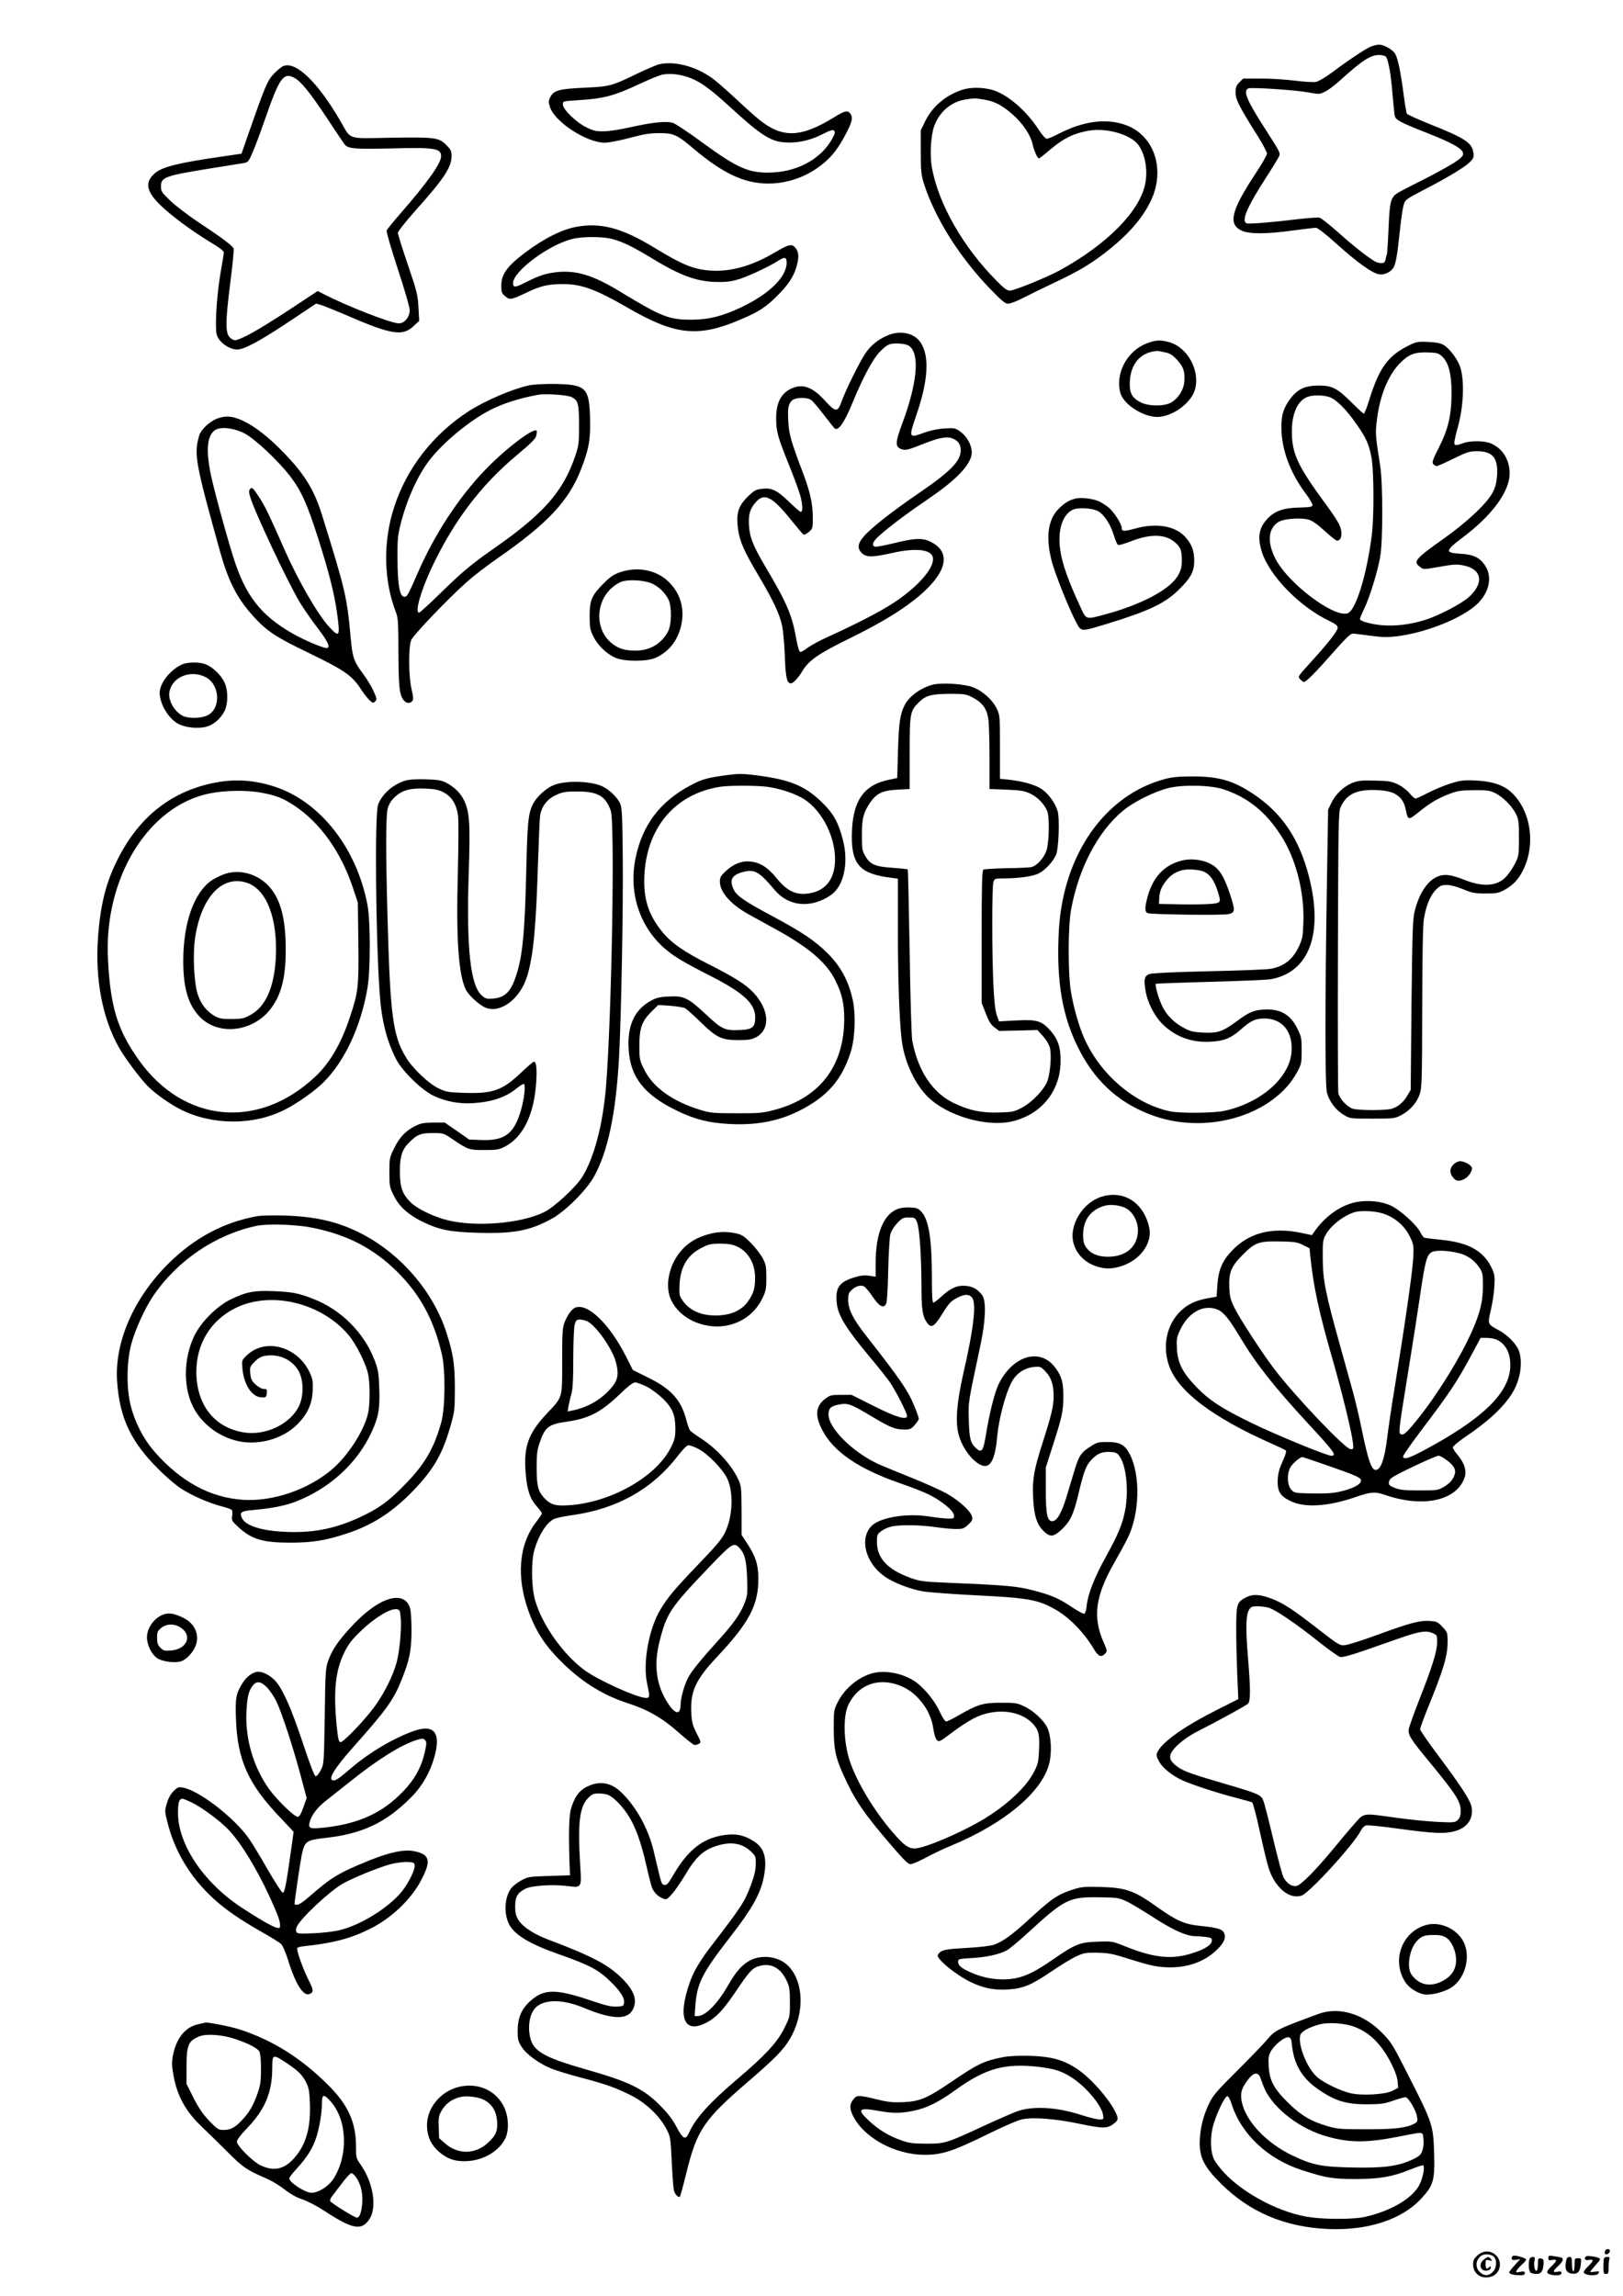 <?xml version="1.0" standalone="no"?>
<!DOCTYPE svg PUBLIC "-//W3C//DTD SVG 20010904//EN"
 "http://www.w3.org/TR/2001/REC-SVG-20010904/DTD/svg10.dtd">
<svg version="1.0" xmlns="http://www.w3.org/2000/svg"
 width="1240pt" height="1754pt" viewBox="0 0 1240 1754"
 preserveAspectRatio="xMidYMid meet">

<g transform="translate(0,1754) scale(0.1,-0.1)"
fill="#000000" stroke="none">
<path d="M10480 17187 c-39 -14 -170 -101 -303 -200 -50 -38 -104 -69 -123
-73 -19 -3 -91 1 -162 10 -70 9 -187 16 -260 16 l-134 0 -29 -29 c-24 -25 -29
-38 -29 -78 0 -53 26 -105 169 -332 39 -63 71 -123 71 -134 0 -11 -38 -78 -85
-149 -191 -289 -215 -392 -106 -441 59 -26 191 -25 395 3 82 11 158 20 170 20
13 0 76 -49 161 -126 155 -139 268 -220 319 -229 39 -8 88 14 111 48 19 30 30
94 50 282 8 83 21 170 28 195 13 45 13 45 152 118 187 97 317 175 355 214 28
28 31 37 27 71 -10 76 -63 111 -329 217 -95 38 -176 75 -180 82 -3 7 -14 69
-23 138 -23 179 -45 284 -66 320 -20 32 -88 70 -124 69 -11 0 -36 -6 -55 -12z
m109 -81 c18 -22 39 -138 50 -286 6 -74 14 -147 17 -163 7 -34 39 -51 255
-136 189 -75 263 -117 267 -152 2 -20 -9 -32 -68 -72 -40 -25 -144 -83 -233
-128 -89 -44 -177 -90 -195 -101 -57 -35 -64 -63 -73 -265 -4 -100 -10 -190
-12 -200 -3 -10 -8 -30 -11 -45 -5 -22 -12 -28 -32 -28 -14 0 -35 5 -47 12
-47 25 -168 119 -282 222 -65 58 -130 109 -143 113 -14 3 -84 -2 -156 -10
-193 -24 -384 -40 -401 -33 -44 17 3 126 154 359 44 68 85 136 92 150 13 29
14 27 -111 222 -136 211 -166 285 -120 300 29 9 363 -13 457 -31 81 -15 85
-15 127 6 24 11 77 51 117 88 163 148 230 192 295 192 23 0 47 -6 53 -14z"/>
<path d="M5036 17049 c-22 -5 -100 -39 -175 -75 -188 -91 -201 -95 -396 -104
-193 -9 -234 -20 -260 -71 -15 -27 -15 -38 -5 -72 34 -116 280 -277 421 -277
28 0 113 16 188 36 107 29 155 37 226 37 111 1 137 -11 268 -122 221 -186 383
-262 562 -263 151 -1 299 51 420 149 74 60 122 123 180 235 47 90 53 121 31
151 -20 26 -43 21 -120 -27 -254 -157 -395 -163 -570 -25 -28 22 -103 89 -166
148 -63 59 -141 128 -172 153 -129 105 -306 156 -432 127z m242 -106 c79 -32
153 -86 296 -217 230 -211 309 -264 413 -273 96 -9 198 12 291 59 65 33 85 39
94 30 10 -10 8 -22 -10 -55 -80 -152 -254 -253 -452 -264 -182 -10 -268 26
-549 232 -101 74 -200 140 -219 146 -49 16 -156 5 -321 -32 -75 -17 -168 -32
-207 -32 -60 -1 -80 3 -135 31 -78 38 -179 137 -179 175 0 24 2 24 108 31 208
13 280 32 483 127 70 33 146 64 170 69 62 12 143 2 217 -27z"/>
<path d="M2164 17035 c-16 -7 -49 -34 -74 -61 -48 -52 -66 -95 -193 -459 l-52
-149 -150 -22 c-334 -48 -459 -79 -515 -130 -100 -91 -48 -184 212 -379 53
-40 146 -103 207 -140 73 -43 111 -72 111 -83 0 -10 -9 -67 -20 -127 -24 -134
-40 -300 -40 -416 0 -73 3 -91 23 -120 29 -43 92 -79 138 -79 54 0 172 63 402
216 l202 135 39 -11 c21 -7 109 -42 195 -79 341 -148 427 -162 512 -81 l42 39
-6 103 c-5 95 -11 120 -81 326 -42 123 -76 232 -76 243 0 11 56 82 131 167
219 244 279 334 279 418 0 40 -5 51 -38 84 -59 60 -85 63 -424 58 -346 -6
-301 -21 -390 132 -173 296 -339 455 -434 415z m84 -89 c50 -26 119 -111 246
-302 68 -104 131 -197 139 -207 27 -33 74 -37 347 -31 343 9 390 2 390 -60 0
-54 -105 -201 -310 -436 -55 -63 -103 -122 -106 -132 -3 -10 36 -141 85 -292
53 -161 91 -291 91 -315 0 -53 -39 -101 -83 -101 -59 0 -398 132 -581 227
l-39 20 -195 -129 c-205 -135 -342 -216 -404 -238 -31 -12 -40 -11 -61 3 -47
30 -48 107 -7 432 17 132 28 247 25 256 -7 21 -88 82 -280 209 -77 52 -170
123 -207 160 -63 60 -68 69 -68 108 0 69 33 80 386 137 120 19 233 37 250 40
29 5 35 13 67 88 19 45 61 156 92 247 110 316 140 359 223 316z"/>
<path d="M7345 16852 c-124 -43 -221 -127 -276 -237 l-34 -70 0 -165 c0 -145
3 -174 23 -240 84 -264 270 -561 508 -808 88 -91 114 -112 137 -112 15 0 67
20 115 45 48 25 157 78 242 118 175 83 259 132 375 220 176 135 289 261 357
402 115 239 27 503 -194 581 -148 52 -321 29 -508 -67 -42 -22 -83 -39 -92
-39 -10 0 -36 29 -61 68 -99 152 -247 277 -362 307 -77 20 -168 19 -230 -3z
m175 -73 c80 -13 142 -46 222 -118 75 -68 133 -155 147 -222 12 -53 37 -109
49 -109 4 0 47 34 95 75 98 81 174 118 287 137 133 23 316 -29 375 -106 53
-70 76 -192 55 -298 -41 -211 -289 -463 -655 -664 -93 -51 -346 -154 -379
-154 -22 0 -44 16 -100 73 -259 260 -448 592 -497 872 -16 95 -7 246 20 316
40 106 128 180 232 198 75 12 76 12 149 0z"/>
<path d="M4413 15809 c-115 -19 -251 -87 -399 -197 -138 -104 -184 -166 -184
-253 0 -51 3 -60 30 -82 35 -30 43 -29 172 32 100 48 159 61 272 61 137 0 249
-41 480 -174 390 -227 561 -240 928 -73 99 45 151 82 227 158 80 80 120 139
143 211 24 78 23 119 -3 153 -29 35 -50 31 -160 -34 -175 -103 -335 -148 -489
-138 -130 9 -215 43 -436 178 -238 145 -398 189 -581 158z m262 -94 c81 -21
156 -57 314 -153 219 -133 344 -176 501 -176 76 0 110 6 173 27 79 28 211 90
279 133 54 34 68 32 68 -13 0 -108 -132 -238 -344 -339 -146 -69 -251 -96
-381 -96 -173 -1 -231 22 -545 213 -211 129 -342 168 -497 149 -80 -11 -124
-25 -221 -74 -87 -44 -102 -45 -102 -8 1 89 267 289 450 336 74 20 231 20 305
1z"/>
<path d="M6789 14981 c-76 -30 -135 -77 -179 -143 -48 -73 -147 -274 -180
-365 -30 -84 -46 -83 -127 6 -93 103 -166 131 -250 96 -83 -35 -123 -108 -123
-228 0 -103 10 -139 97 -356 41 -101 80 -209 88 -239 18 -68 19 -122 3 -122
-6 0 -48 36 -92 79 -92 89 -133 108 -213 96 -41 -6 -56 -15 -104 -63 -71 -71
-86 -127 -70 -247 13 -93 49 -172 161 -360 105 -177 157 -287 175 -373 8 -37
18 -141 21 -232 6 -165 16 -210 47 -210 17 0 57 43 86 92 50 84 124 135 367
254 147 72 281 147 370 206 341 225 438 430 249 527 -65 34 -123 32 -288 -9
-71 -17 -135 -29 -143 -26 -29 11 -13 45 44 93 85 74 218 173 350 262 205 139
311 241 341 330 20 62 -20 152 -89 199 -32 22 -43 24 -115 19 -50 -3 -107 -15
-151 -31 -122 -45 -123 -42 -64 130 92 267 103 452 34 557 -47 71 -149 96
-245 58z m166 -91 c72 -68 49 -286 -59 -578 -61 -163 -60 -191 6 -207 20 -5
58 6 144 41 134 54 195 64 242 40 37 -19 52 -44 52 -86 0 -82 -77 -161 -323
-329 -195 -133 -358 -261 -416 -327 -49 -55 -53 -93 -16 -129 32 -33 82 -33
227 0 188 43 309 28 316 -38 9 -77 -113 -217 -293 -337 -105 -69 -271 -156
-510 -265 -61 -27 -129 -65 -153 -82 -23 -18 -48 -33 -56 -33 -10 0 -19 29
-32 98 -33 185 -69 271 -238 556 -96 164 -118 221 -124 317 -4 85 9 126 58
179 62 66 123 33 264 -142 47 -58 90 -109 95 -112 5 -3 23 6 40 20 30 25 31
28 31 110 0 103 -20 194 -72 333 -95 251 -110 303 -115 398 -6 103 -1 135 27
163 25 25 115 28 148 4 12 -8 56 -60 97 -114 41 -54 79 -101 84 -104 28 -18
74 50 135 199 80 194 154 332 209 389 59 59 76 66 156 61 38 -3 60 -10 76 -25z"/>
<path d="M8772 14921 c-130 -45 -222 -174 -222 -313 0 -27 6 -64 14 -82 35
-85 174 -170 277 -171 114 0 260 105 289 210 40 142 -55 319 -193 360 -65 19
-100 19 -165 -4z m127 -72 c40 -8 59 -20 95 -59 49 -53 61 -91 54 -170 -6 -59
-44 -120 -97 -153 -52 -32 -177 -32 -239 1 -65 34 -84 72 -80 157 7 138 82
223 205 234 7 1 34 -4 62 -10z"/>
<path d="M10753 14896 c-149 -76 -216 -169 -289 -402 -19 -63 -39 -114 -44
-114 -5 0 -46 38 -92 84 -110 110 -149 131 -253 131 -104 -1 -160 -26 -215
-99 -53 -70 -70 -123 -70 -218 0 -169 65 -347 185 -507 31 -41 54 -82 53 -90
-3 -13 -21 -16 -98 -18 -123 -2 -192 -26 -248 -87 -64 -70 -76 -139 -42 -249
57 -184 291 -424 518 -531 47 -23 62 -35 62 -51 0 -24 -64 -107 -189 -245
-122 -135 -117 -127 -96 -150 10 -11 22 -20 27 -20 16 0 93 77 220 222 94 107
136 148 152 148 12 0 73 -7 134 -16 91 -12 131 -13 201 -5 231 28 513 143 623
253 88 88 110 203 55 287 -41 62 -88 85 -187 91 -122 7 -121 22 16 125 225
169 357 350 358 488 0 103 -51 188 -139 228 -50 23 -156 25 -215 4 -64 -23
-73 -20 -67 18 3 17 14 66 26 107 44 162 51 358 16 460 -20 58 -81 138 -124
164 -25 15 -58 21 -120 24 -82 4 -89 2 -158 -32z m267 -81 c48 -46 70 -133 70
-274 0 -171 -25 -279 -96 -418 -47 -94 -55 -115 -44 -128 7 -8 19 -15 27 -15
7 0 65 25 127 56 102 50 121 57 178 57 121 1 164 -49 156 -182 -4 -57 -12 -90
-33 -131 -41 -82 -194 -226 -370 -351 -226 -160 -241 -179 -184 -221 25 -19
27 -19 150 3 109 19 131 20 183 9 140 -29 156 -135 37 -242 -58 -52 -237 -145
-341 -176 -105 -32 -213 -45 -308 -39 -89 6 -182 31 -182 49 0 5 15 42 34 81
42 88 101 280 121 394 21 118 21 561 0 693 -37 235 -38 251 -25 354 22 183 85
338 175 431 67 68 112 86 212 83 75 -3 84 -5 113 -33z m-866 -307 c52 -16 131
-94 210 -208 73 -105 93 -148 113 -248 20 -97 22 -451 4 -597 -39 -312 -125
-586 -188 -601 -110 -28 -450 230 -547 415 -67 129 -58 237 24 285 40 24 167
33 227 17 29 -8 66 -34 123 -86 45 -41 87 -75 94 -75 38 0 47 61 17 125 -10
22 -56 92 -103 155 -215 293 -258 385 -258 556 0 132 42 229 114 260 39 17
116 18 170 2z"/>
<path d="M4040 14596 c-121 -26 -332 -116 -454 -194 -275 -176 -480 -439 -576
-740 -85 -263 -79 -559 16 -802 15 -39 18 -82 18 -305 1 -267 8 -328 43 -367
20 -22 46 -23 63 -3 10 12 8 30 -6 92 -23 102 -24 321 -2 374 17 40 282 317
424 443 50 45 155 126 235 181 383 266 544 438 638 680 61 155 74 233 69 394
-7 230 -31 253 -263 258 -91 1 -163 -3 -205 -11z m327 -89 c51 -27 56 -47 57
-212 0 -140 -2 -156 -28 -235 -92 -273 -240 -442 -616 -705 -183 -128 -248
-183 -416 -347 -83 -81 -156 -148 -162 -148 -35 0 13 169 103 358 165 346 371
617 641 843 110 91 146 128 151 150 3 16 5 32 4 36 -10 39 -238 -133 -397
-299 -202 -211 -384 -490 -514 -788 -75 -172 -80 -181 -104 -178 -33 5 -48 93
-49 288 -1 143 2 178 22 260 47 188 129 372 220 492 106 138 310 307 470 388
100 50 220 88 361 114 57 11 225 -1 257 -17z"/>
<path d="M1663 14344 c-59 -21 -127 -84 -141 -131 -42 -143 -30 -208 163 -899
64 -225 132 -354 260 -492 96 -104 166 -150 402 -264 293 -142 343 -177 416
-291 19 -28 46 -63 61 -76 24 -23 28 -23 42 -9 15 14 14 21 -12 79 -16 35 -51
93 -78 129 -71 94 -83 128 -96 270 -29 321 -38 362 -221 950 -63 200 -140 321
-319 500 -113 114 -226 196 -315 229 -64 24 -103 25 -162 5z m202 -113 c79
-39 265 -214 355 -333 83 -110 127 -208 210 -468 84 -264 124 -422 145 -572
25 -181 19 -192 -58 -109 -88 94 -240 357 -347 601 -117 265 -146 325 -192
395 -44 67 -52 75 -65 62 -12 -12 -13 -22 -3 -58 28 -104 284 -648 380 -809
28 -47 89 -135 136 -196 81 -106 102 -154 69 -154 -30 0 -171 60 -260 111
-245 140 -362 292 -454 588 -62 199 -159 557 -176 654 -31 167 -20 266 33 308
40 32 140 23 227 -20z"/>
<path d="M8215 13731 c-47 -12 -77 -30 -123 -74 -85 -82 -104 -216 -58 -399
25 -98 133 -368 189 -473 39 -73 31 -72 242 -8 313 96 435 154 541 258 93 92
119 140 118 225 -1 76 -19 123 -68 178 -78 86 -222 110 -389 63 -82 -22 -97
-21 -97 7 0 28 -56 117 -96 152 -21 18 -57 41 -79 51 -48 21 -137 31 -180 20z
m177 -97 c45 -27 94 -102 118 -184 11 -37 26 -70 33 -73 7 -3 52 11 100 29
156 61 274 54 346 -20 29 -29 35 -45 39 -90 6 -74 -3 -116 -36 -165 -69 -103
-285 -214 -555 -286 -140 -38 -138 -39 -180 53 -98 211 -143 339 -157 445 -20
146 16 262 93 302 43 21 153 15 199 -11z"/>
<path d="M4735 13168 c-46 -16 -74 -35 -121 -82 -93 -93 -109 -130 -109 -251
0 -89 3 -106 28 -156 32 -66 99 -132 165 -162 68 -32 246 -32 313 -1 103 48
170 135 195 254 26 127 -10 244 -103 331 -93 87 -235 113 -368 67z m245 -85
c52 -23 101 -70 127 -122 27 -54 25 -192 -4 -246 -49 -92 -137 -144 -243 -145
-84 0 -130 13 -182 53 -128 98 -133 303 -11 420 22 21 58 45 79 53 54 20 176
13 234 -13z"/>
<path d="M1392 12465 c-89 -39 -172 -143 -172 -216 0 -83 63 -192 136 -235 54
-32 155 -43 222 -25 52 14 106 60 135 115 33 63 31 176 -5 237 -32 55 -85 103
-135 124 -45 19 -138 19 -181 0z m178 -97 c112 -57 120 -242 14 -293 -50 -24
-147 -25 -190 -2 -65 34 -113 123 -99 186 24 112 162 166 275 109z"/>
<path d="M7127 12310 c-90 -23 -179 -87 -214 -154 -36 -69 -45 -131 -52 -345
l-6 -214 -61 -13 c-200 -40 -284 -167 -286 -432 -1 -218 65 -288 300 -317 l52
-7 0 -386 c0 -391 12 -713 30 -854 22 -162 99 -327 198 -426 148 -146 450
-234 645 -188 222 52 368 231 370 456 2 109 -20 173 -79 239 -67 74 -101 84
-260 76 l-131 -7 -18 48 c-11 34 -19 103 -25 224 -12 243 -12 763 0 794 9 25
13 26 87 26 112 1 217 16 261 39 47 24 108 90 130 140 21 49 29 283 12 337
-23 70 -79 143 -134 174 -51 30 -143 54 -248 65 l-58 6 0 242 c0 233 -1 244
-24 292 -31 67 -108 137 -182 165 -66 26 -239 37 -307 20z m303 -97 c73 -38
108 -84 120 -159 6 -32 10 -167 10 -300 l0 -241 130 -5 c114 -5 137 -9 185
-32 55 -27 104 -79 126 -132 18 -43 15 -228 -4 -295 -18 -60 -75 -124 -119
-133 -13 -3 -97 -7 -188 -8 -91 -2 -171 -7 -177 -11 -10 -6 -13 -120 -13 -513
l0 -505 31 -79 c23 -61 39 -87 67 -108 l36 -27 146 3 146 4 41 -45 c25 -27 47
-63 54 -89 14 -53 5 -183 -17 -251 -22 -65 -114 -164 -196 -208 -59 -31 -70
-34 -174 -37 -133 -5 -235 17 -351 74 -160 79 -270 245 -313 474 -6 31 -15
331 -20 679 -6 344 -12 627 -15 630 -3 2 -54 8 -114 12 -134 9 -172 25 -209
88 -25 43 -27 54 -27 161 0 129 11 171 61 246 49 73 95 96 210 102 l94 5 0
275 c0 308 3 322 74 391 50 49 94 60 232 61 112 0 124 -2 174 -27z"/>
<path d="M5525 11615 c-124 -17 -168 -30 -253 -76 -230 -123 -364 -301 -416
-552 -56 -269 34 -537 235 -703 68 -56 142 -100 345 -203 246 -126 334 -208
334 -312 0 -75 -21 -93 -115 -97 -116 -6 -139 4 -262 120 -136 126 -167 142
-282 136 -71 -3 -95 -9 -139 -33 -124 -68 -180 -188 -169 -369 12 -214 119
-350 372 -472 134 -65 242 -92 400 -100 212 -11 387 24 551 111 201 106 307
230 374 440 34 107 40 303 11 415 -34 139 -91 240 -185 335 -98 98 -196 164
-429 289 -205 109 -269 153 -291 200 -34 72 -17 109 60 132 98 28 129 12 254
-136 105 -125 277 -141 427 -38 99 67 138 243 94 418 -34 134 -71 202 -154
284 -126 125 -234 173 -454 206 -156 22 -182 23 -308 5z m335 -85 c84 -11 180
-40 254 -78 148 -73 267 -287 266 -477 -1 -157 -79 -250 -221 -262 -83 -8
-150 26 -220 112 -80 99 -143 135 -234 135 -53 -1 -112 -28 -163 -77 -35 -33
-42 -46 -42 -77 0 -82 85 -177 226 -254 43 -24 129 -71 189 -104 263 -143 401
-261 469 -400 49 -100 66 -175 66 -291 0 -365 -192 -610 -547 -699 -76 -20
-114 -23 -278 -22 -179 0 -195 2 -279 27 -209 65 -357 171 -423 305 -37 74
-38 79 -38 186 0 134 19 186 95 261 l49 48 91 -6 c50 -4 101 -12 113 -18 12
-6 67 -55 122 -109 122 -118 158 -135 290 -135 72 0 98 4 130 21 112 59 104
209 -17 340 -57 62 -147 119 -343 218 -192 97 -288 164 -358 251 -104 130
-142 250 -134 425 17 367 233 623 573 679 69 12 275 12 364 1z"/>
<path d="M8903 11590 c-459 -120 -780 -576 -813 -1155 -22 -394 27 -674 164
-931 130 -244 316 -404 571 -491 413 -141 911 14 1085 337 33 62 35 70 35 165
0 94 -2 105 -33 168 -54 110 -134 154 -262 145 -74 -6 -108 -20 -201 -89 -107
-79 -146 -92 -253 -87 -74 4 -101 9 -144 32 -76 39 -137 98 -171 167 -28 57
-59 164 -50 174 3 2 189 9 414 15 226 6 434 15 464 20 294 53 403 347 292 783
-75 291 -206 486 -427 633 -153 102 -266 134 -469 133 -94 0 -150 -5 -202 -19z
m447 -80 c186 -63 320 -171 438 -354 112 -173 179 -431 170 -663 -3 -102 -8
-126 -32 -178 -45 -100 -112 -155 -214 -175 -26 -6 -238 -14 -472 -19 -265 -6
-437 -14 -457 -21 -39 -14 -45 -38 -32 -121 14 -94 68 -200 133 -264 100 -97
225 -142 372 -132 99 6 150 27 229 97 72 64 108 80 177 80 138 -1 219 -104
205 -260 -17 -196 -238 -387 -515 -446 -81 -17 -339 -19 -414 -3 -276 59 -542
290 -662 576 -36 86 -74 221 -93 333 -24 135 -24 498 0 630 58 318 205 599
399 759 78 65 237 144 343 171 112 28 329 23 425 -10z"/>
<path d="M9020 10964 c-130 -35 -215 -130 -254 -281 -21 -79 -20 -109 2 -118
27 -11 572 -18 617 -8 53 12 54 27 11 157 -40 119 -71 173 -118 209 -65 48
-172 65 -258 41z m150 -74 c58 -11 100 -58 129 -145 33 -102 33 -102 -51 -110
-40 -3 -145 -5 -233 -3 l-160 3 2 48 c1 30 10 63 26 90 64 108 150 144 287
117z"/>
<path d="M3093 11576 c-94 -31 -171 -99 -204 -181 -27 -67 -19 -1005 12 -1445
14 -205 54 -362 126 -502 47 -91 197 -237 287 -279 91 -43 194 -62 297 -56
146 9 251 44 336 113 23 19 47 34 54 34 18 0 4 -124 -26 -218 -53 -168 -125
-218 -304 -210 l-86 3 -93 65 -94 65 -86 0 c-70 -1 -96 -5 -133 -23 -78 -38
-125 -87 -166 -170 -37 -74 -38 -79 -38 -187 0 -105 2 -114 33 -177 41 -83
108 -145 217 -199 131 -64 211 -80 430 -86 272 -8 399 17 565 110 102 57 259
214 317 317 108 192 170 490 193 920 17 327 32 1144 28 1525 -3 320 -6 375
-20 408 -20 43 -77 100 -129 127 -86 45 -293 51 -383 11 -58 -25 -130 -92
-155 -145 -36 -73 -42 -141 -51 -536 -10 -420 -26 -598 -66 -738 -44 -152 -89
-202 -188 -210 -45 -4 -56 -1 -83 22 -89 75 -120 356 -102 932 13 382 7 473
-36 561 -28 57 -74 102 -138 135 -35 18 -62 22 -157 25 -79 2 -128 -2 -157
-11z m295 -88 c64 -33 102 -95 112 -185 4 -37 3 -232 -2 -433 -14 -501 5 -779
62 -891 24 -47 111 -124 156 -139 117 -39 262 76 313 248 46 154 66 367 81
847 6 182 13 349 16 372 10 71 55 130 122 160 50 23 70 27 162 27 157 0 216
-34 256 -146 33 -92 8 -1558 -36 -2108 -24 -293 -93 -552 -184 -694 -51 -79
-214 -229 -288 -265 -179 -88 -525 -116 -743 -61 -102 25 -230 88 -277 135
-65 65 -82 115 -83 235 0 120 17 171 76 228 57 56 85 67 175 67 81 0 83 -1
150 -46 121 -82 127 -84 244 -84 90 0 112 3 153 24 143 71 230 249 244 502 6
100 0 149 -18 149 -5 0 -50 -38 -99 -85 -144 -136 -216 -161 -440 -153 -120 4
-133 7 -193 36 -76 38 -196 152 -246 236 -101 168 -120 320 -141 1093 -13 470
-12 745 1 803 6 27 23 58 42 78 61 64 122 83 250 78 68 -3 98 -9 135 -28z"/>
<path d="M1656 11564 c-335 -61 -587 -254 -753 -580 -93 -181 -135 -349 -154
-603 -23 -320 32 -613 157 -838 44 -79 167 -245 225 -302 57 -57 166 -134 249
-176 242 -122 557 -123 795 -2 98 49 237 148 302 215 159 161 280 422 330 712
24 136 24 511 1 635 -81 433 -359 789 -704 904 -153 51 -298 62 -448 35z m345
-80 c109 -20 163 -42 248 -98 197 -131 356 -353 447 -627 l38 -114 4 -303 c4
-339 -1 -381 -64 -570 -66 -201 -154 -352 -264 -455 -435 -411 -1009 -356
-1351 128 -162 228 -215 403 -234 765 -33 620 305 1173 775 1269 119 24 288
27 401 5z"/>
<path d="M1699 10857 c-31 -13 -70 -33 -86 -45 -133 -95 -213 -325 -213 -614
0 -208 40 -339 130 -429 140 -140 394 -113 531 56 87 109 123 243 122 465 0
245 -44 398 -141 493 -93 91 -232 121 -343 74z m192 -62 c148 -53 232 -275
216 -575 -13 -228 -80 -375 -201 -437 -43 -23 -64 -27 -136 -27 -69 -1 -93 3
-126 21 -63 34 -110 93 -134 170 -28 87 -38 302 -20 424 46 318 210 491 401
424z"/>
<path d="M10331 11559 c-65 -26 -128 -86 -160 -154 l-24 -50 -9 -550 c-15
-941 -15 -1552 0 -1612 18 -67 69 -135 130 -170 46 -28 49 -28 217 -28 165 0
172 1 221 27 66 35 119 94 141 160 16 49 18 104 19 663 1 408 5 632 13 678 17
100 49 177 91 220 33 32 44 37 83 37 29 0 75 -12 124 -32 69 -29 89 -33 173
-33 86 0 100 3 148 29 62 35 102 77 137 146 105 206 57 481 -105 612 -58 46
-142 71 -258 76 -90 4 -112 1 -190 -23 -48 -15 -125 -47 -171 -71 -46 -24 -89
-44 -96 -44 -7 0 -27 18 -45 39 -18 23 -55 52 -87 68 -51 24 -69 28 -177 30
-104 3 -128 0 -175 -18z m319 -79 c51 -26 77 -61 90 -123 17 -85 19 -85 101
-19 90 72 143 103 234 138 60 23 87 27 185 28 102 1 120 -2 163 -22 61 -31
128 -98 159 -159 21 -43 23 -61 23 -183 0 -129 -1 -138 -29 -195 -16 -32 -47
-78 -68 -101 -68 -74 -176 -82 -320 -25 -94 37 -139 44 -185 32 -85 -23 -156
-121 -193 -265 -17 -68 -19 -130 -26 -723 l-6 -648 -24 -41 c-30 -53 -74 -90
-122 -104 -48 -13 -246 -13 -294 0 -45 13 -105 77 -113 122 -3 18 -5 508 -3
1088 3 990 4 1057 21 1095 46 102 128 139 291 129 49 -3 92 -12 116 -24z"/>
<path d="M11105 8645 c-30 -30 -32 -64 -4 -99 23 -30 47 -33 89 -11 32 17 63
66 55 87 -8 21 -59 48 -89 48 -15 0 -38 -11 -51 -25z"/>
<path d="M8459 8409 c-125 -19 -233 -128 -260 -261 -24 -117 45 -232 165 -277
68 -25 123 -27 196 -5 149 44 247 177 220 298 -38 172 -167 270 -321 245z
m148 -101 c52 -31 88 -102 87 -168 -2 -123 -90 -200 -229 -200 -78 0 -132 23
-167 72 -18 27 -23 46 -23 98 1 114 62 193 170 221 45 12 125 0 162 -23z"/>
<path d="M10370 8359 c-119 -20 -241 -104 -326 -224 l-21 -30 -84 18 c-220 45
-396 0 -524 -134 -77 -80 -105 -147 -114 -262 l-6 -92 -68 -12 c-93 -17 -154
-46 -209 -100 -106 -104 -139 -268 -85 -419 70 -193 331 -391 779 -590 57 -25
107 -49 112 -54 6 -6 -4 -38 -24 -82 -25 -54 -35 -90 -38 -138 -4 -90 16 -126
93 -164 110 -56 290 -45 504 29 116 40 146 42 225 15 295 -101 553 -41 608
141 14 48 -6 107 -57 167 -19 22 -35 47 -35 56 0 8 40 42 88 75 180 121 297
229 365 338 60 95 82 225 55 315 -16 55 -85 128 -156 166 -88 47 -87 46 -62
154 12 51 25 132 27 179 5 72 2 93 -15 132 -62 140 -178 206 -396 227 -61 6
-116 13 -123 15 -7 2 -21 21 -32 43 -29 57 -154 170 -225 203 -70 32 -169 43
-256 28z m162 -80 c109 -23 199 -95 245 -196 24 -52 25 -63 20 -157 -7 -112
-59 -477 -136 -951 -28 -170 -55 -353 -61 -405 -21 -179 -52 -264 -93 -258
-30 4 -56 82 -101 299 -19 96 -51 230 -70 299 -19 69 -64 231 -100 360 -109
390 -129 492 -130 655 -1 125 1 144 21 180 37 71 138 150 223 176 38 11 123
10 182 -2z m-577 -249 l50 -25 7 -70 c24 -227 65 -417 165 -765 72 -248 150
-566 159 -647 6 -51 6 -53 -17 -53 -40 0 -424 403 -586 616 -91 120 -259 378
-301 463 -32 66 -37 86 -40 161 -5 109 16 159 103 245 93 94 124 105 280 102
116 -2 135 -5 180 -27z m1201 -65 c60 -17 113 -56 148 -110 23 -35 26 -49 26
-135 0 -118 -21 -208 -83 -347 -86 -196 -259 -476 -406 -661 -93 -116 -115
-136 -137 -128 -21 8 -20 16 56 486 33 201 73 460 90 575 37 257 51 309 88
330 32 18 135 13 218 -10z m-1853 -429 c45 -18 89 -73 171 -210 123 -205 257
-375 520 -660 200 -216 222 -246 177 -246 -34 0 -424 160 -610 251 -227 110
-325 174 -424 278 -103 108 -139 179 -145 288 -4 75 -2 87 25 145 63 135 181
198 286 154z m2136 -231 c72 -37 106 -112 99 -217 -15 -199 -224 -396 -673
-634 -104 -55 -145 -66 -145 -39 0 9 69 107 153 218 197 260 258 351 358 536
l81 151 50 0 c27 0 62 -7 77 -15z m-391 -915 c55 -39 76 -73 68 -106 -11 -43
-36 -73 -85 -102 -44 -26 -52 -27 -186 -27 -114 0 -149 4 -188 19 -42 17 -48
22 -45 45 2 21 17 33 68 60 102 54 293 141 311 141 9 0 35 -13 57 -30z m-919
-40 c244 -85 273 -98 269 -124 -4 -28 -74 -62 -169 -82 -52 -11 -114 -14 -207
-12 -132 3 -134 3 -158 31 -29 34 -33 110 -8 164 14 29 75 83 95 83 3 0 83
-27 178 -60z"/>
<path d="M6870 8309 c-116 -35 -180 -184 -180 -420 l0 -101 -51 7 c-39 5 -66
2 -120 -15 -110 -36 -138 -79 -126 -195 10 -94 71 -194 252 -410 65 -77 134
-165 155 -195 45 -67 130 -233 130 -256 0 -35 -83 -10 -257 77 l-167 84 -81 0
c-74 0 -85 -3 -119 -29 -74 -56 -82 -126 -26 -235 84 -168 278 -301 596 -411
82 -28 181 -67 220 -86 97 -48 188 -122 192 -157 3 -26 1 -27 -42 -27 -25 0
-91 7 -147 16 -173 27 -378 -7 -442 -74 -94 -99 -42 -287 107 -388 66 -45 191
-93 286 -110 41 -7 214 -20 384 -29 412 -20 490 -33 616 -102 116 -63 231
-180 312 -317 30 -50 54 -58 82 -27 17 18 16 23 -14 90 -82 189 -61 349 79
596 38 66 86 154 106 195 92 184 100 477 18 639 -39 76 -76 96 -173 96 -69 0
-80 -3 -128 -34 -72 -46 -88 -69 -122 -180 -16 -53 -45 -149 -64 -213 -38
-121 -72 -178 -107 -178 -38 0 -49 54 -49 240 l0 170 49 153 c76 236 84 272
85 382 1 112 -11 158 -58 223 -114 161 -327 101 -436 -121 -31 -65 -71 -221
-99 -397 -19 -114 -32 -131 -73 -93 -43 39 -52 72 -56 213 -4 145 -9 115 90
580 39 186 44 334 12 376 -35 47 -70 67 -127 72 -65 5 -116 -18 -187 -84 -26
-24 -52 -44 -59 -44 -8 0 -11 52 -11 183 0 298 -23 447 -79 509 -23 26 -36 32
-82 34 -30 2 -70 -1 -89 -7z m136 -105 c19 -46 33 -246 34 -479 0 -186 8 -240
42 -288 33 -46 55 -33 118 68 46 75 64 95 105 117 60 33 95 35 120 8 37 -41
16 -230 -66 -586 -49 -218 -61 -364 -35 -462 18 -73 71 -158 125 -203 101 -84
151 -28 170 191 12 129 61 317 108 409 35 68 98 112 173 119 49 4 52 3 89 -36
43 -45 61 -100 61 -189 0 -73 -18 -147 -81 -343 -70 -218 -82 -289 -76 -424 6
-139 27 -208 77 -258 52 -53 78 -51 145 12 62 60 87 113 121 254 45 190 62
235 109 282 46 45 82 58 150 52 32 -2 44 -10 61 -36 51 -75 69 -271 38 -420
-20 -99 -55 -181 -145 -344 -86 -155 -137 -284 -146 -369 -3 -35 -11 -63 -19
-66 -7 -2 -47 19 -89 47 -102 69 -158 94 -296 130 -123 33 -207 41 -644 59
-208 9 -224 11 -302 39 -172 63 -253 150 -253 271 0 56 2 62 33 85 18 14 53
30 77 35 64 15 218 13 335 -4 55 -8 126 -15 158 -15 51 0 61 3 94 33 31 29 35
38 29 63 -10 41 -98 121 -191 174 -43 24 -164 79 -269 121 -105 42 -216 88
-248 102 -197 88 -388 276 -388 381 0 47 16 64 75 76 72 15 91 8 257 -91 143
-85 177 -99 249 -99 41 0 51 4 78 35 17 20 31 41 31 48 -1 7 -13 44 -29 83
-50 127 -107 211 -376 554 -96 121 -135 200 -135 269 0 43 4 56 27 77 31 29
67 40 93 28 11 -5 41 -40 67 -79 52 -76 83 -92 103 -55 7 14 13 107 16 253 3
128 10 252 16 276 7 28 27 60 53 88 38 39 46 43 89 43 45 0 48 -2 62 -36z"/>
<path d="M1965 8250 c-259 -47 -482 -167 -681 -365 -264 -263 -411 -602 -389
-900 19 -276 105 -458 314 -666 58 -59 138 -127 176 -151 84 -54 216 -111 310
-135 39 -10 73 -22 77 -28 4 -5 5 -26 2 -46 -6 -33 -2 -39 49 -86 101 -92 185
-117 397 -117 166 0 268 17 430 70 195 64 349 163 508 328 158 165 226 283
289 511 26 91 28 115 28 270 0 182 -11 259 -62 419 -101 321 -358 617 -668
771 -175 86 -340 123 -580 130 -82 2 -172 0 -200 -5z m425 -89 c267 -54 468
-159 650 -341 172 -172 275 -363 336 -625 28 -119 26 -409 -4 -517 -53 -193
-122 -315 -261 -460 -122 -128 -195 -185 -314 -245 -192 -96 -357 -137 -552
-136 -217 1 -367 41 -397 108 -19 42 -5 52 74 59 205 19 304 43 433 108 214
107 384 277 480 480 56 119 68 182 63 337 -4 121 -8 145 -35 218 -80 212 -257
389 -472 472 -113 43 -150 51 -296 58 -151 7 -214 -5 -335 -64 -103 -51 -222
-169 -274 -274 -89 -182 -88 -420 4 -573 68 -113 182 -197 315 -231 160 -41
352 10 466 124 79 80 113 154 118 258 3 71 0 89 -22 137 -92 200 -338 269
-480 134 -40 -37 -40 -38 -35 -100 10 -124 73 -220 145 -222 36 -1 38 1 41 32
3 29 1 32 -23 32 -15 0 -40 14 -61 33 -31 28 -37 41 -42 85 -4 50 -3 53 34 90
30 30 50 41 85 46 106 16 209 -35 254 -124 35 -69 35 -182 1 -257 -66 -142
-260 -234 -429 -204 -224 39 -357 214 -357 465 1 212 110 390 297 483 269 135
657 43 866 -205 55 -65 129 -210 148 -292 17 -71 17 -239 0 -310 -32 -135
-157 -326 -280 -429 -182 -151 -442 -240 -666 -228 -256 14 -486 139 -688 372
-82 95 -147 221 -179 350 -33 134 -31 332 5 468 30 111 104 274 167 367 184
271 477 470 790 536 86 18 305 11 430 -15z"/>
<path d="M5420 8114 c-90 -24 -155 -61 -208 -119 -101 -110 -137 -279 -83
-389 33 -67 91 -122 165 -157 204 -95 434 -22 529 170 29 60 32 74 32 161 0
85 -3 101 -28 149 -16 30 -56 82 -90 116 -53 54 -70 64 -115 74 -70 15 -135
13 -202 -5z m208 -94 c89 -40 142 -132 141 -245 -1 -80 -12 -116 -55 -177 -43
-61 -116 -98 -207 -105 -136 -10 -235 29 -295 117 -22 32 -23 43 -20 120 7
135 62 225 170 279 53 27 72 31 142 31 58 0 93 -6 124 -20z"/>
<path d="M4394 7551 c-27 -12 -59 -57 -81 -113 -15 -36 -18 -81 -18 -293 0
-293 7 -271 -121 -407 -141 -151 -176 -255 -157 -460 12 -129 33 -188 88 -249
19 -22 35 -44 35 -49 0 -6 -18 -33 -39 -60 -137 -173 -159 -422 -62 -690 61
-166 134 -273 279 -412 145 -137 297 -229 477 -288 153 -49 263 -112 384 -219
63 -56 121 -101 128 -101 8 0 23 4 33 10 17 9 16 14 -17 79 -30 58 -37 84 -41
148 -10 170 30 259 194 434 249 265 319 398 318 604 -1 105 -21 167 -86 266
l-42 64 0 185 c-1 170 -3 189 -23 234 -54 117 -165 239 -290 320 -38 24 -74
51 -80 58 -6 7 -19 42 -28 77 -40 157 -116 241 -295 329 l-115 57 -51 101
c-127 252 -296 414 -390 375z m95 -105 c67 -35 189 -209 216 -309 26 -96 16
-143 -43 -208 -76 -85 -176 -141 -291 -164 l-34 -7 6 38 c4 22 13 64 22 94 11
41 15 108 15 275 0 122 5 237 11 258 9 32 14 37 40 37 16 0 42 -6 58 -14z
m452 -498 c35 -18 91 -60 125 -93 72 -71 94 -124 94 -230 0 -63 -5 -82 -35
-143 -119 -238 -503 -442 -831 -442 -65 0 -100 16 -142 64 -42 48 -52 91 -52
229 0 93 4 131 21 180 42 126 68 147 208 167 169 24 260 71 402 206 68 66 105
94 122 94 13 0 53 -15 88 -32z m392 -474 c74 -38 191 -158 224 -230 49 -107
41 -291 -18 -411 -23 -49 -69 -103 -202 -241 -181 -189 -233 -250 -291 -346
-89 -149 -136 -407 -102 -566 22 -101 21 -110 -8 -110 -67 0 -371 138 -473
214 -166 125 -322 347 -375 533 -29 104 -31 299 -4 388 34 113 90 201 147 231
16 8 79 22 141 30 344 48 615 201 810 457 39 50 66 77 79 77 11 0 43 -12 72
-26z m315 -757 c42 -44 55 -95 60 -232 4 -116 2 -136 -18 -187 -30 -81 -87
-162 -199 -285 -139 -153 -209 -240 -236 -293 -28 -55 -55 -154 -55 -201 -1
-81 -40 -77 -96 9 -90 136 -111 292 -65 474 55 216 80 254 378 566 175 183
190 193 231 149z"/>
<path d="M9522 5339 c-73 -37 -77 -49 -77 -249 0 -96 4 -255 8 -352 l8 -177
-151 -76 c-256 -128 -424 -246 -465 -325 -12 -24 -12 -32 7 -69 25 -52 101
-114 183 -151 77 -35 280 -101 416 -135 58 -15 110 -30 116 -33 6 -4 32 -101
57 -217 25 -115 55 -240 66 -276 46 -154 159 -251 254 -219 61 20 405 397 454
498 9 18 26 35 39 38 13 4 128 -8 255 -26 265 -36 350 -40 429 -16 96 27 143
105 119 195 -13 49 -91 167 -259 391 -72 96 -131 182 -131 191 0 9 26 81 58
160 123 302 152 400 152 511 0 66 -2 70 -39 110 -35 38 -43 42 -98 46 -75 5
-148 -14 -405 -108 -106 -39 -213 -73 -238 -76 -45 -5 -45 -5 -217 128 -187
145 -253 188 -340 223 -90 36 -149 41 -201 14z m171 -80 c50 -14 210 -122 381
-259 76 -60 150 -113 164 -117 18 -4 72 10 177 46 82 29 206 72 275 96 156 54
204 62 253 41 36 -15 37 -16 37 -70 0 -69 -37 -187 -137 -441 -41 -104 -77
-206 -80 -225 -6 -43 14 -75 163 -255 198 -241 234 -297 234 -367 0 -36 -5
-53 -21 -69 -21 -21 -28 -22 -158 -16 -75 4 -217 18 -316 32 -260 36 -241 39
-317 -47 -36 -40 -109 -127 -163 -193 -132 -160 -243 -272 -278 -281 -34 -8
-72 16 -100 63 -9 17 -44 145 -77 284 -33 140 -67 273 -75 296 -21 56 -21 56
-365 157 -217 64 -264 83 -314 126 -27 24 -36 40 -36 63 0 45 93 131 201 187
180 92 380 202 394 216 20 20 20 109 -1 362 -18 219 -15 319 10 357 14 21 24
25 64 25 26 0 64 -5 85 -11z"/>
<path d="M2987 5329 c-90 -21 -204 -104 -320 -233 -89 -99 -129 -160 -158
-238 -22 -60 -23 -80 -28 -428 -6 -363 -6 -365 -31 -413 -14 -28 -30 -46 -39
-45 -9 2 -44 93 -97 253 -85 255 -148 400 -204 468 -36 43 -96 77 -136 77 -40
0 -90 -36 -122 -88 -50 -82 -55 -111 -49 -276 11 -310 93 -493 337 -749 l103
-109 -10 -76 c-46 -329 -58 -393 -73 -390 -8 2 -60 82 -116 179 -55 97 -121
205 -146 240 -113 158 -378 362 -500 384 -34 6 -41 4 -72 -27 -23 -23 -40 -54
-51 -93 -17 -56 -17 -62 3 -140 56 -227 175 -425 353 -588 89 -82 202 -160
369 -255 69 -39 135 -80 147 -91 13 -13 34 -61 52 -118 60 -195 122 -289 170
-263 28 15 27 29 -14 110 -36 71 -85 206 -85 234 0 10 16 16 58 20 215 23 347
57 497 131 165 82 316 225 394 375 78 149 65 196 -59 220 -74 14 -183 -9 -335
-70 -239 -97 -292 -129 -467 -282 -36 -32 -75 -58 -87 -58 -11 0 -21 2 -21 4
0 25 45 328 56 381 22 100 35 109 175 125 288 31 471 118 665 316 81 82 141
188 173 304 51 182 -1 250 -150 200 -151 -51 -345 -165 -484 -284 -91 -78
-116 -96 -136 -96 -50 0 2 88 146 250 259 291 312 364 375 523 59 147 73 219
74 367 0 82 -4 152 -12 178 -19 62 -70 88 -145 71z m74 -139 c9 -80 -7 -263
-31 -350 -29 -105 -98 -242 -171 -340 -80 -108 -238 -272 -258 -268 -13 3 -19
28 -28 118 -27 267 -11 428 57 566 33 67 56 97 134 172 101 96 217 166 266
160 22 -3 26 -9 31 -58z m-1019 -542 c22 -24 54 -71 70 -105 42 -89 127 -349
183 -558 l48 -180 -25 -70 c-16 -48 -30 -71 -42 -73 -23 -5 -159 127 -221 213
-119 167 -183 385 -172 591 5 110 17 159 48 198 30 38 62 34 111 -16z m1208
-403 c10 -12 9 -29 -4 -87 -26 -116 -77 -209 -164 -300 -157 -165 -337 -248
-599 -278 -112 -12 -127 -8 -119 33 11 55 56 117 124 170 37 29 125 99 197
156 199 159 378 271 490 307 53 17 60 17 75 -1z m-1785 -474 c76 -36 214 -138
281 -208 93 -97 214 -294 315 -514 62 -136 79 -183 79 -216 0 -22 -3 -24 -27
-18 -33 8 -135 67 -268 154 -290 191 -485 482 -485 723 0 81 9 108 35 108 5 0
37 -13 70 -29z m1703 -479 c5 -31 -46 -136 -96 -198 -99 -125 -321 -263 -482
-299 -41 -10 -130 -20 -197 -23 -109 -4 -123 -3 -129 12 -4 10 -2 27 4 39 28
62 244 265 345 325 69 41 275 126 371 152 39 10 96 18 126 17 49 -2 55 -5 58
-25z"/>
<path d="M1257 5210 c-82 -25 -144 -117 -133 -197 8 -62 48 -127 88 -146 49
-23 130 -31 172 -17 44 14 99 76 115 131 24 81 -16 162 -101 202 -64 31 -104
38 -141 27z m124 -103 c92 -62 47 -165 -75 -175 -48 -4 -57 -1 -80 21 -21 21
-26 36 -26 76 0 43 4 53 31 75 40 34 102 35 150 3z"/>
<path d="M6653 4755 c-103 -32 -203 -118 -253 -218 -29 -58 -30 -65 -30 -196
0 -160 13 -223 71 -353 89 -197 153 -293 365 -540 97 -113 132 -148 150 -148
13 0 65 22 116 49 51 28 142 71 203 96 399 167 682 403 740 619 23 86 17 215
-14 280 -29 58 -108 131 -179 163 -51 24 -68 27 -177 26 -135 0 -176 -12 -326
-99 -42 -24 -82 -44 -90 -44 -9 0 -31 34 -52 80 -42 90 -132 195 -204 237 -99
58 -228 77 -320 48z m191 -80 c72 -22 128 -58 179 -115 60 -67 96 -142 108
-226 6 -41 17 -76 27 -86 16 -16 22 -13 112 55 52 40 127 89 166 109 162 85
359 67 458 -42 42 -47 50 -82 44 -204 -3 -80 -8 -102 -36 -157 -57 -116 -203
-253 -383 -363 -172 -104 -458 -226 -531 -226 -47 0 -81 24 -162 117 -142 162
-277 384 -332 547 -49 142 -55 343 -13 432 68 144 209 206 363 159z"/>
<path d="M4518 3906 c-83 -30 -123 -77 -155 -181 -17 -57 -20 -204 -10 -465
l2 -45 -160 -5 c-154 -5 -162 -6 -214 -35 -29 -16 -64 -43 -76 -60 -50 -65
-57 -192 -16 -273 42 -82 157 -152 386 -232 233 -82 300 -118 393 -210 72 -71
104 -121 100 -157 -3 -26 -6 -28 -55 -31 -42 -2 -83 7 -203 48 -265 89 -354
88 -458 -5 -68 -61 -96 -127 -97 -226 0 -67 3 -81 30 -124 36 -58 137 -131
234 -169 36 -14 134 -44 218 -66 191 -50 275 -80 388 -138 111 -57 214 -155
265 -252 33 -63 33 -66 42 -250 5 -102 12 -200 16 -219 7 -32 35 -62 47 -50 3
4 26 87 50 185 80 324 134 403 465 688 208 179 275 247 324 330 116 196 109
443 -16 563 -71 69 -200 85 -289 37 -63 -35 -106 -84 -169 -194 -78 -136 -171
-230 -228 -230 l-25 0 6 84 c13 168 54 247 261 514 180 231 244 348 266 489
20 126 -4 200 -82 249 -64 41 -124 56 -193 50 -182 -16 -304 -106 -424 -314
-35 -60 -47 -73 -64 -70 -24 3 -21 -5 -81 251 -41 178 -139 354 -258 464 -66
60 -141 77 -220 49z m126 -76 c43 -16 114 -89 160 -164 54 -87 94 -199 135
-379 17 -75 36 -149 42 -165 14 -36 44 -68 82 -83 29 -12 32 -11 71 33 23 25
69 93 104 151 71 121 128 176 211 208 120 45 214 35 285 -31 40 -38 41 -40 40
-102 -1 -46 -11 -88 -36 -155 -51 -135 -67 -159 -323 -493 -36 -47 -83 -119
-105 -161 -58 -112 -98 -273 -85 -348 14 -86 75 -103 177 -49 73 39 127 98
228 248 95 140 116 164 164 180 93 30 171 -10 218 -114 20 -43 23 -67 23 -162
0 -110 0 -111 -43 -197 -53 -108 -147 -209 -357 -387 -211 -179 -321 -300
-369 -408 -28 -63 -46 -55 -97 40 -32 61 -67 106 -129 168 -123 124 -236 179
-552 269 -361 103 -430 148 -444 288 -9 84 15 164 60 198 72 55 205 50 353
-11 218 -91 336 -96 378 -14 36 70 11 144 -81 236 -105 105 -227 170 -558 295
-113 42 -197 96 -232 148 -21 32 -27 53 -28 104 -1 76 16 107 77 139 50 25
206 35 325 21 106 -14 106 -14 95 156 -20 329 -6 450 62 518 28 28 40 33 78
33 25 0 57 -4 71 -10z"/>
<path d="M8215 3112 c-132 -41 -171 -67 -345 -226 -131 -121 -210 -179 -275
-201 -32 -10 -108 -19 -212 -25 -160 -9 -188 -14 -212 -44 -11 -13 -9 -20 8
-42 39 -49 155 -135 236 -174 100 -48 181 -64 288 -57 112 7 178 34 326 135
69 47 154 99 190 116 60 28 74 31 161 30 71 -1 115 -8 175 -26 226 -71 265
-80 345 -85 159 -9 294 35 394 130 58 56 75 94 58 132 -13 29 -51 40 -184 54
-118 12 -179 39 -323 141 -179 128 -240 150 -435 156 -111 3 -146 1 -195 -14z
m390 -95 c33 -15 126 -71 208 -124 150 -97 251 -142 318 -143 20 0 57 -3 83
-6 43 -6 47 -9 44 -33 -4 -34 -78 -74 -190 -103 -138 -35 -268 -17 -468 63
-102 41 -103 41 -214 37 -134 -4 -172 -19 -334 -131 -177 -123 -262 -157 -392
-157 -85 0 -168 19 -250 56 -67 31 -90 51 -90 79 0 21 5 22 104 28 110 6 207
27 265 57 20 10 92 69 159 131 289 265 318 280 557 276 130 -2 144 -4 200 -30z"/>
<path d="M10898 2836 c-188 -51 -269 -273 -160 -439 28 -42 89 -81 139 -91 45
-8 128 9 191 40 119 58 176 240 113 362 -51 99 -178 156 -283 128z m148 -95
c44 -27 78 -102 79 -172 0 -75 -36 -128 -111 -165 -89 -44 -172 -26 -228 50
-43 56 -17 207 45 265 34 33 56 40 124 40 42 1 69 -5 91 -18z"/>
<path d="M10070 2155 c-317 -117 -329 -123 -393 -200 -28 -33 -131 -139 -227
-235 -155 -154 -181 -184 -213 -250 -46 -95 -69 -193 -71 -295 -1 -116 35
-188 158 -311 222 -222 492 -337 826 -351 302 -12 559 72 707 231 95 101 106
141 100 346 -6 213 -12 232 -186 575 -130 257 -139 273 -211 346 -145 148
-332 203 -490 144z m275 -96 c78 -29 142 -76 198 -145 64 -78 129 -209 135
-273 l4 -49 -43 -23 c-55 -28 -229 -39 -318 -19 -76 16 -207 79 -258 124 -76
66 -148 245 -129 319 7 29 69 63 151 84 66 17 190 8 260 -18z m-473 -151 c16
-138 76 -240 190 -321 134 -95 221 -122 383 -121 104 0 131 4 198 27 42 15 85
27 95 27 22 0 83 -103 89 -152 5 -32 2 -38 -23 -51 -63 -32 -146 -42 -364 -42
-195 0 -222 2 -295 23 -128 37 -209 85 -306 182 -108 107 -141 170 -146 279
-3 65 -1 81 19 116 29 48 103 107 132 103 18 -3 22 -12 28 -70z m-243 -238 c6
-16 16 -45 23 -62 54 -150 249 -312 454 -378 183 -58 321 -62 569 -13 214 41
192 43 200 -14 4 -30 1 -63 -7 -88 -11 -34 -21 -44 -72 -69 -110 -53 -223 -68
-461 -63 -238 5 -304 18 -453 88 -214 100 -380 281 -398 435 -7 56 6 90 58
157 38 47 71 50 87 7z m-220 -200 c73 -232 277 -424 541 -508 183 -59 228 -66
400 -67 190 0 283 16 421 71 48 19 92 34 99 34 20 0 3 -98 -28 -154 -56 -103
-223 -199 -422 -242 -78 -16 -270 -18 -395 -3 -229 27 -519 176 -676 346 -30
33 -64 78 -74 99 -26 53 -30 154 -11 239 21 90 94 247 114 243 8 -2 22 -28 31
-58z"/>
<path d="M1522 2079 c-106 -20 -176 -107 -202 -246 -8 -46 -7 -78 4 -139 27
-159 92 -279 211 -393 44 -42 134 -130 200 -196 123 -123 148 -140 309 -210
33 -14 92 -50 132 -81 48 -37 94 -62 136 -75 36 -12 107 -49 169 -89 215 -141
284 -152 343 -59 58 92 26 280 -70 416 -33 46 -34 52 -34 138 0 182 -61 317
-210 465 -208 209 -430 348 -684 429 -70 23 -259 59 -261 50 0 -1 -19 -5 -43
-10z m273 -114 c103 -34 172 -70 187 -97 7 -15 12 -64 12 -133 0 -94 -4 -122
-27 -188 -32 -91 -64 -146 -121 -205 -52 -55 -84 -72 -138 -72 -40 0 -47 5
-108 68 -49 51 -80 96 -121 176 l-54 108 0 132 c0 167 15 199 102 232 54 20
174 11 268 -21z m390 -181 c94 -63 122 -90 153 -149 22 -44 26 -65 30 -170 6
-189 -34 -319 -130 -421 -74 -78 -154 -91 -252 -42 -58 29 -176 148 -176 177
0 16 27 52 83 110 132 138 187 271 187 453 0 107 4 109 105 42z m340 -295
c128 -142 138 -411 23 -592 -36 -57 -115 -107 -168 -107 -48 0 -170 79 -170
110 0 7 25 40 56 73 79 87 121 153 149 235 25 75 45 193 45 273 0 62 15 64 65
8z m199 -586 c35 -53 50 -123 43 -199 -7 -68 -20 -104 -40 -104 -18 0 -198
112 -204 126 -3 8 3 24 14 37 10 13 44 58 76 100 32 43 64 77 72 77 8 0 26
-17 39 -37z"/>
<path d="M7664 1826 c-144 -28 -192 -50 -399 -191 -183 -124 -237 -147 -365
-153 -79 -3 -114 0 -203 22 -128 31 -149 32 -170 8 -35 -39 -39 -71 -14 -126
80 -172 321 -306 552 -306 136 0 216 27 505 169 101 50 209 96 240 102 84 18
252 5 442 -35 180 -37 209 -37 262 5 32 25 32 38 5 92 -54 104 -186 253 -287
321 -105 71 -199 97 -362 102 -88 2 -160 -1 -206 -10z m286 -76 c109 -14 165
-32 237 -79 109 -70 228 -211 240 -284 6 -36 5 -37 -27 -37 -18 0 -81 15 -139
34 -187 61 -369 71 -491 28 -30 -11 -149 -63 -264 -116 -279 -129 -286 -131
-431 -131 -104 1 -130 4 -193 27 -95 34 -170 80 -243 148 -95 89 -81 103 76
75 104 -19 169 -19 263 1 101 20 194 66 322 159 234 168 380 208 650 175z"/>
<path d="M3507 1599 c-148 -35 -255 -173 -244 -314 6 -76 33 -131 92 -183 63
-55 128 -76 219 -70 125 8 240 78 287 174 32 67 24 180 -18 255 -65 116 -197
171 -336 138z m194 -101 c60 -33 92 -88 97 -162 5 -72 -8 -104 -60 -155 -100
-99 -236 -104 -340 -12 l-43 38 -3 80 c-3 61 0 88 13 114 32 64 80 102 150
120 48 13 143 1 186 -23z"/>
<path d="M12263 345 c-3 -9 -3 -18 0 -22 10 -10 37 6 37 22 0 20 -29 20 -37 0z"/>
<path d="M11288 311 c-27 -24 -33 -36 -33 -69 0 -73 66 -116 140 -92 67 22 87
110 36 161 -41 40 -98 41 -143 0z m124 -8 c27 -25 24 -88 -7 -118 -31 -32 -69
-32 -100 0 -50 49 -17 135 52 135 20 0 45 -7 55 -17z"/>
<path d="M11334 277 c-44 -38 -19 -94 35 -80 12 3 21 12 21 21 0 12 -3 13 -12
4 -20 -20 -28 -14 -28 23 0 34 1 35 28 29 24 -7 26 -6 13 9 -18 22 -25 21 -57
-6z"/>
<path d="M11550 292 c0 -15 6 -18 33 -14 l32 5 -42 -46 c-24 -26 -43 -51 -43
-56 0 -11 36 -21 83 -21 27 0 37 4 37 16 0 13 -7 15 -36 10 -32 -7 -34 -5 -26
11 6 10 24 30 41 46 17 15 31 31 31 37 0 9 -62 30 -92 30 -11 0 -18 -8 -18
-18z"/>
<path d="M11830 291 c0 -17 4 -20 30 -14 39 7 38 -5 -5 -47 -41 -39 -44 -55
-12 -64 44 -12 87 -7 87 10 0 13 -7 15 -30 11 -39 -8 -38 4 5 44 34 32 43 53
28 62 -5 3 -29 8 -55 12 -44 7 -48 6 -48 -14z"/>
<path d="M12117 304 c-18 -19 -6 -33 23 -27 39 7 38 -5 -5 -47 -19 -19 -35
-39 -35 -46 0 -26 104 -34 114 -8 5 14 1 16 -29 11 -19 -3 -35 -3 -35 0 0 3
19 26 41 51 32 34 39 46 28 52 -22 12 -94 22 -102 14z"/>
<path d="M11686 284 c-10 -27 -7 -89 6 -102 7 -7 27 -12 45 -12 38 0 52 20 56
77 2 33 -1 38 -20 41 -21 3 -23 -1 -23 -42 0 -25 -4 -48 -10 -51 -13 -8 -24
39 -16 75 4 25 2 30 -13 30 -10 0 -22 -7 -25 -16z"/>
<path d="M11964 263 c-11 -57 5 -87 47 -91 44 -4 60 13 67 73 4 43 4 45 -22
45 -25 0 -26 -3 -26 -50 0 -27 -4 -50 -10 -50 -5 0 -10 25 -10 55 0 48 -3 55
-20 55 -14 0 -21 -9 -26 -37z"/>
<path d="M12257 293 c-4 -3 -7 -33 -7 -65 0 -51 2 -58 20 -58 17 0 20 7 20 49
0 27 3 56 6 65 4 11 0 16 -13 16 -11 0 -23 -3 -26 -7z"/>
</g>
</svg>
